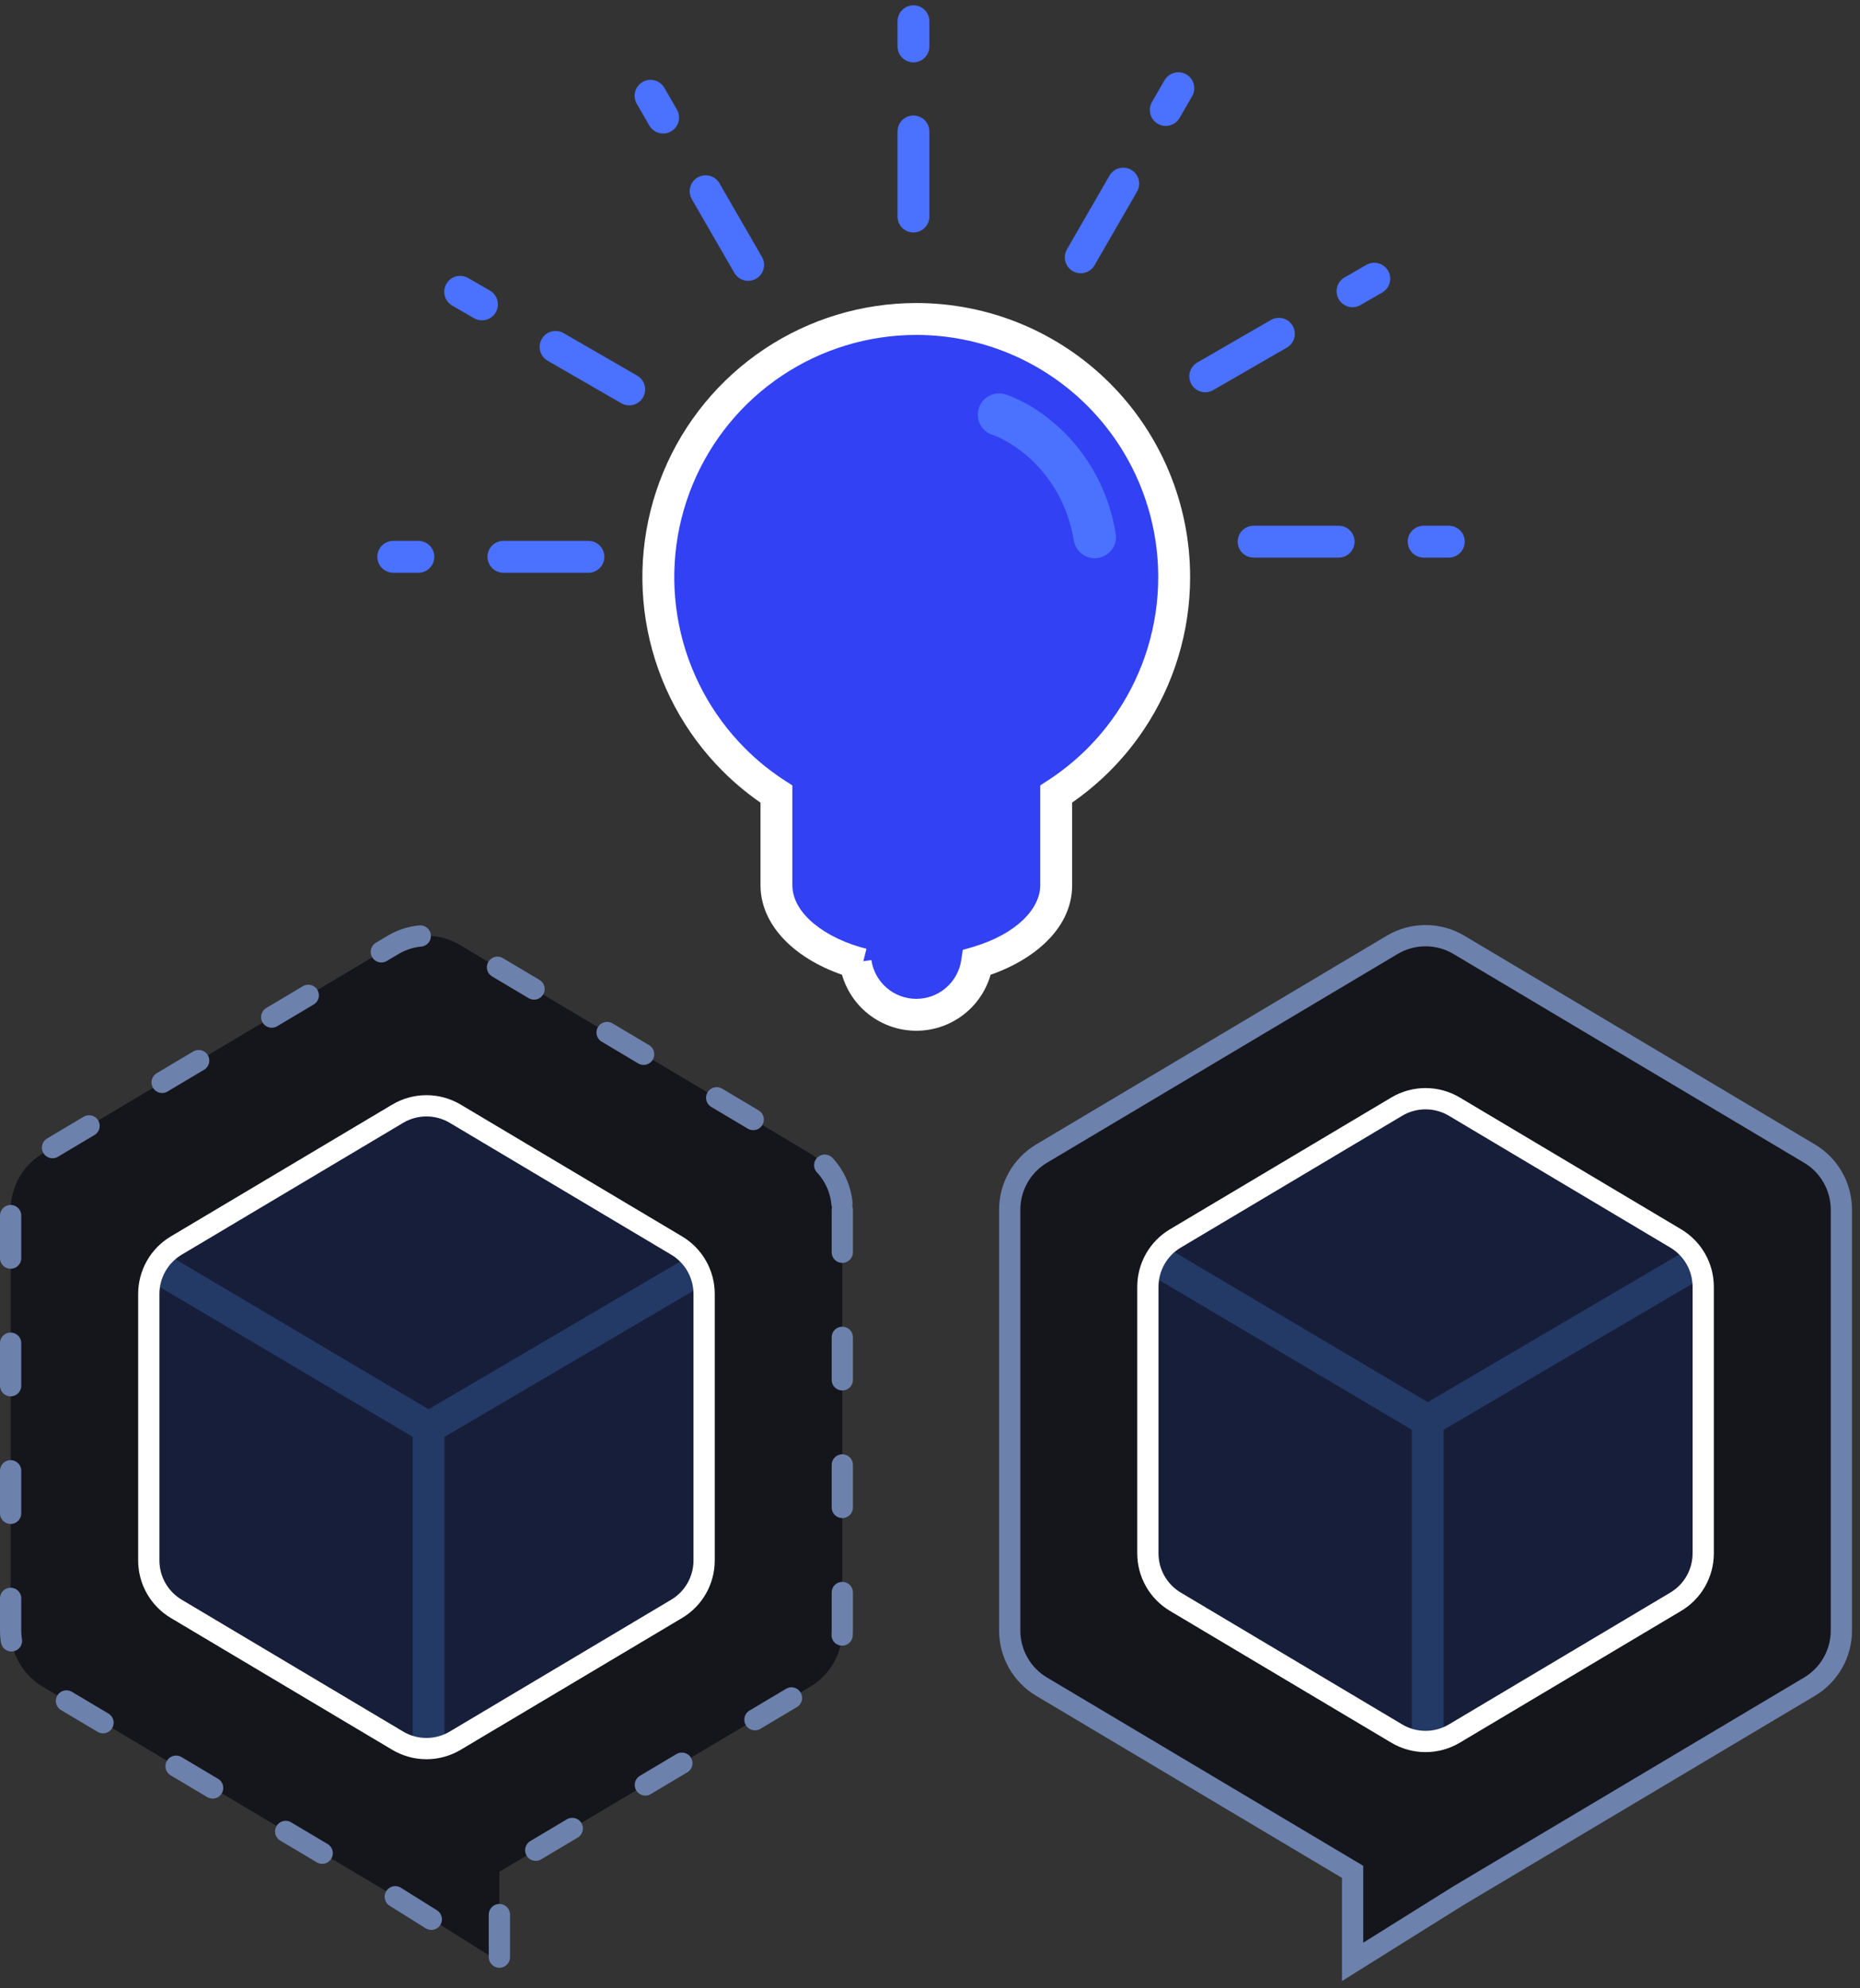 <svg width="175" height="187" viewBox="0 0 175 187" fill="none" xmlns="http://www.w3.org/2000/svg">
<rect x="0" y="0" width="175" height="187" fill="#333333" stroke="none"/>
<path d="M95 113.774V153.35C95 155.519 96.14 157.527 98.003 158.632L127.262 176.046V184.512L137.265 178.26L170.245 158.632C172.108 157.523 173.248 155.519 173.248 153.35V113.774C173.248 111.606 172.108 109.598 170.245 108.492L137.265 88.864C135.328 87.712 132.919 87.712 130.982 88.864L98.003 108.492C96.14 109.602 95 111.606 95 113.774Z" fill="white" fill-opacity="0.09"/>
<path d="M95 113.774V153.35C95 155.519 96.14 157.527 98.003 158.632L127.262 176.046V184.512L137.265 178.26L170.245 158.632C172.108 157.523 173.248 155.519 173.248 153.35V113.774C173.248 111.606 172.108 109.598 170.245 108.492L137.265 88.864C135.328 87.712 132.919 87.712 130.982 88.864L98.003 108.492C96.14 109.602 95 111.606 95 113.774Z" fill="#15151C" stroke="#6C81AC" stroke-width="2" stroke-miterlimit="10"/>
<path d="M160.248 121.027V146.092C160.248 147.961 159.265 149.692 157.66 150.645L136.832 163.041C135.162 164.035 133.085 164.035 131.416 163.041L110.588 150.645C108.982 149.689 107.999 147.961 107.999 146.092V121.027C107.999 119.157 108.982 117.427 110.588 116.473L131.416 104.077C133.085 103.084 135.162 103.084 136.832 104.077L157.66 116.473C159.265 117.43 160.248 119.157 160.248 121.027Z" fill="#171E39"/>
<path d="M159.848 118.629L134.324 133.612V163.729" stroke="#233966" stroke-width="3" stroke-miterlimit="10"/>
<path d="M134.326 133.612L109.028 118.629" stroke="#233966" stroke-width="3" stroke-miterlimit="10"/>
<path d="M160.248 121.027V146.092C160.248 147.961 159.265 149.692 157.66 150.645L136.832 163.041C135.162 164.035 133.085 164.035 131.416 163.041L110.588 150.645C108.982 149.689 107.999 147.961 107.999 146.092V121.027C107.999 119.157 108.982 117.427 110.588 116.473L131.416 104.077C133.085 103.084 135.162 103.084 136.832 104.077L157.66 116.473C159.265 117.43 160.248 119.157 160.248 121.027Z" stroke="white" stroke-width="2" stroke-miterlimit="10"/>
<path d="M79.248 113.774V153.35C79.248 155.519 78.108 157.527 76.245 158.632L46.986 176.046V184.512L36.983 178.26L4.003 158.632C2.14 157.523 1 155.519 1 153.35V113.774C1 111.606 2.14 109.598 4.003 108.492L36.983 88.864C38.919 87.712 41.329 87.712 43.266 88.864L76.245 108.492C78.108 109.602 79.248 111.606 79.248 113.774Z" fill="white" fill-opacity="0.09"/>
<path d="M79.248 113.774V153.35C79.248 155.519 78.108 157.527 76.245 158.632L46.986 176.046V184.512L36.983 178.26L4.003 158.632C2.14 157.523 1 155.519 1 153.35V113.774C1 111.606 2.14 109.598 4.003 108.492L36.983 88.864C38.919 87.712 41.329 87.712 43.266 88.864L76.245 108.492C78.108 109.602 79.248 111.606 79.248 113.774Z" fill="#15151C" stroke="#6C81AC" stroke-width="2" stroke-miterlimit="10" stroke-linecap="round" stroke-dasharray="4 8"/>
<path fill-rule="evenodd" clip-rule="evenodd" d="M106.386 67.769C109.052 63.775 110.474 59.079 110.473 54.276C110.473 51.088 109.847 47.931 108.628 44.985C107.409 42.039 105.622 39.363 103.369 37.108C101.116 34.854 98.441 33.066 95.497 31.846C92.554 30.627 89.398 29.999 86.212 30C81.412 29.999 76.72 31.422 72.728 34.09C68.737 36.757 65.625 40.55 63.788 44.987C61.95 49.424 61.469 54.307 62.405 59.018C63.342 63.729 65.653 68.056 69.047 71.453C70.27 72.676 71.614 73.76 73.053 74.688V83.259C73.053 86.449 76.116 89.213 80.501 90.511C80.719 90.573 80.939 90.632 81.159 90.686C80.938 90.631 80.719 90.573 80.5 90.511C80.703 91.881 81.392 93.133 82.441 94.038C83.489 94.943 84.828 95.441 86.213 95.441C87.597 95.441 88.936 94.943 89.985 94.038C91.033 93.133 91.722 91.882 91.925 90.511L91.926 90.511C96.33 89.213 99.374 86.449 99.374 83.259V74.679C102.145 72.887 104.536 70.54 106.386 67.769Z" fill="#3241F3"/>
<path d="M110.473 54.276L108.973 54.276V54.276L110.473 54.276ZM106.386 67.769L105.138 66.936L106.386 67.769ZM108.628 44.985L110.014 44.411V44.411L108.628 44.985ZM95.497 31.846L94.923 33.232L95.497 31.846ZM86.212 30L86.212 31.5L86.213 31.5L86.212 30ZM72.728 34.09L71.895 32.843V32.843L72.728 34.09ZM63.788 44.987L65.174 45.561L63.788 44.987ZM62.405 59.018L63.877 58.726H63.877L62.405 59.018ZM69.047 71.453L67.986 72.513L67.986 72.513L69.047 71.453ZM73.053 74.688H74.553V73.871L73.866 73.428L73.053 74.688ZM80.501 90.511L80.075 91.949L80.083 91.951L80.091 91.954L80.501 90.511ZM81.159 90.686L80.796 92.142L81.521 89.231L81.159 90.686ZM80.5 90.511L80.91 89.068L78.675 88.433L79.016 90.731L80.5 90.511ZM82.441 94.038L81.461 95.174H81.461L82.441 94.038ZM89.985 94.038L90.965 95.174H90.965L89.985 94.038ZM91.925 90.511L91.516 89.068L90.584 89.333L90.442 90.291L91.925 90.511ZM91.926 90.511L92.336 91.954L92.343 91.952L92.35 91.95L91.926 90.511ZM99.374 74.679L98.56 73.419L97.874 73.862V74.679H99.374ZM108.973 54.276C108.974 58.783 107.639 63.189 105.138 66.936L107.633 68.602C110.464 64.361 111.974 59.375 111.973 54.276L108.973 54.276ZM107.242 45.559C108.385 48.322 108.973 51.284 108.973 54.276L111.973 54.276C111.974 50.891 111.308 47.539 110.014 44.411L107.242 45.559ZM102.308 38.169C104.421 40.284 106.098 42.795 107.242 45.559L110.014 44.411C108.719 41.284 106.822 38.442 104.43 36.048L102.308 38.169ZM94.923 33.232C97.685 34.376 100.194 36.054 102.308 38.169L104.43 36.048C102.038 33.654 99.197 31.756 96.072 30.46L94.923 33.232ZM86.213 31.5C89.202 31.499 92.162 32.088 94.923 33.232L96.072 30.46C92.946 29.165 89.595 28.499 86.212 28.5L86.213 31.5ZM73.562 35.337C77.306 32.834 81.709 31.499 86.212 31.5L86.213 28.5C81.116 28.499 76.133 30.01 71.895 32.843L73.562 35.337ZM65.174 45.561C66.898 41.398 69.817 37.84 73.562 35.337L71.895 32.843C67.656 35.675 64.353 39.702 62.402 44.413L65.174 45.561ZM63.877 58.726C62.998 54.306 63.45 49.724 65.174 45.561L62.402 44.413C60.451 49.124 59.94 54.309 60.934 59.31L63.877 58.726ZM70.108 70.392C66.924 67.206 64.755 63.146 63.877 58.726L60.934 59.31C61.928 64.312 64.382 68.907 67.986 72.513L70.108 70.392ZM73.866 73.428C72.516 72.557 71.255 71.54 70.108 70.392L67.986 72.513C69.284 73.812 70.711 74.962 72.239 75.948L73.866 73.428ZM71.553 74.688V83.259H74.553V74.688H71.553ZM71.553 83.259C71.553 85.366 72.569 87.224 74.098 88.681C75.621 90.132 77.71 91.249 80.075 91.949L80.926 89.073C78.907 88.475 77.272 87.561 76.167 86.509C75.068 85.461 74.553 84.342 74.553 83.259H71.553ZM80.091 91.954C80.325 92.02 80.56 92.083 80.796 92.142L81.521 89.231C81.317 89.18 81.114 89.126 80.911 89.068L80.091 91.954ZM81.521 89.231C81.317 89.18 81.113 89.126 80.91 89.068L80.09 91.954C80.325 92.02 80.56 92.083 80.796 92.142L81.521 89.231ZM79.016 90.731C79.272 92.457 80.14 94.034 81.461 95.174L83.421 92.903C82.644 92.233 82.134 91.306 81.984 90.291L79.016 90.731ZM81.461 95.174C82.782 96.314 84.468 96.941 86.213 96.941V93.941C85.188 93.941 84.197 93.573 83.421 92.903L81.461 95.174ZM86.213 96.941C87.957 96.941 89.644 96.314 90.965 95.174L89.005 92.903C88.228 93.573 87.237 93.941 86.213 93.941V96.941ZM90.965 95.174C92.285 94.034 93.153 92.457 93.409 90.731L90.442 90.291C90.291 91.306 89.781 92.233 89.005 92.903L90.965 95.174ZM92.335 91.954L92.336 91.954L91.516 89.068L91.516 89.068L92.335 91.954ZM92.35 91.95C96.95 90.594 100.874 87.482 100.874 83.259H97.874C97.874 85.416 95.709 87.832 91.502 89.072L92.35 91.95ZM100.874 83.259V74.679H97.874V83.259H100.874ZM105.138 66.936C103.403 69.536 101.16 71.738 98.56 73.419L100.188 75.939C103.131 74.036 105.669 71.544 107.633 68.602L105.138 66.936Z" fill="white"/>
<path d="M85.943 20.364V2" stroke="#4A71FF" stroke-width="3" stroke-linecap="round" stroke-dasharray="8 8"/>
<path d="M101.683 24.2L110.865 8.296" stroke="#4A71FF" stroke-width="3" stroke-linecap="round" stroke-dasharray="8 8"/>
<path d="M113.397 35.393L129.301 26.211" stroke="#4A71FF" stroke-width="3" stroke-linecap="round" stroke-dasharray="8 8"/>
<path d="M117.947 50.942L136.311 50.942" stroke="#4A71FF" stroke-width="3" stroke-linecap="round" stroke-dasharray="8 8"/>
<path d="M55.364 52.368L37 52.368" stroke="#4A71FF" stroke-width="3" stroke-linecap="round" stroke-dasharray="8 8"/>
<path d="M59.201 36.626L43.297 27.444" stroke="#4A71FF" stroke-width="3" stroke-linecap="round" stroke-dasharray="8 8"/>
<path d="M70.391 24.913L61.209 9.009" stroke="#4A71FF" stroke-width="3" stroke-linecap="round" stroke-dasharray="8 8"/>
<path d="M94 39C96.5 39.833 101.8 43.3 103 50.5" stroke="#4A71FF" stroke-width="4" stroke-linecap="round"/>
<path d="M66.248 121.694V146.76C66.248 148.629 65.265 150.36 63.66 151.313L42.831 163.709C41.162 164.703 39.085 164.703 37.416 163.709L16.588 151.313C14.982 150.357 13.999 148.629 13.999 146.76V121.694C13.999 119.825 14.982 118.094 16.588 117.141L37.416 104.745C39.085 103.752 41.162 103.752 42.831 104.745L63.66 117.141C65.265 118.098 66.248 119.825 66.248 121.694Z" fill="#171E39"/>
<path d="M65.848 119.297L40.324 134.28V164.397" stroke="#233966" stroke-width="3" stroke-miterlimit="10"/>
<path d="M40.326 134.28L15.028 119.297" stroke="#233966" stroke-width="3" stroke-miterlimit="10"/>
<path d="M66.248 121.694V146.76C66.248 148.629 65.265 150.36 63.66 151.313L42.831 163.709C41.162 164.703 39.085 164.703 37.416 163.709L16.588 151.313C14.982 150.357 13.999 148.629 13.999 146.76V121.694C13.999 119.825 14.982 118.094 16.588 117.141L37.416 104.745C39.085 103.752 41.162 103.752 42.831 104.745L63.66 117.141C65.265 118.098 66.248 119.825 66.248 121.694Z" stroke="white" stroke-width="2" stroke-miterlimit="10"/>
</svg>

